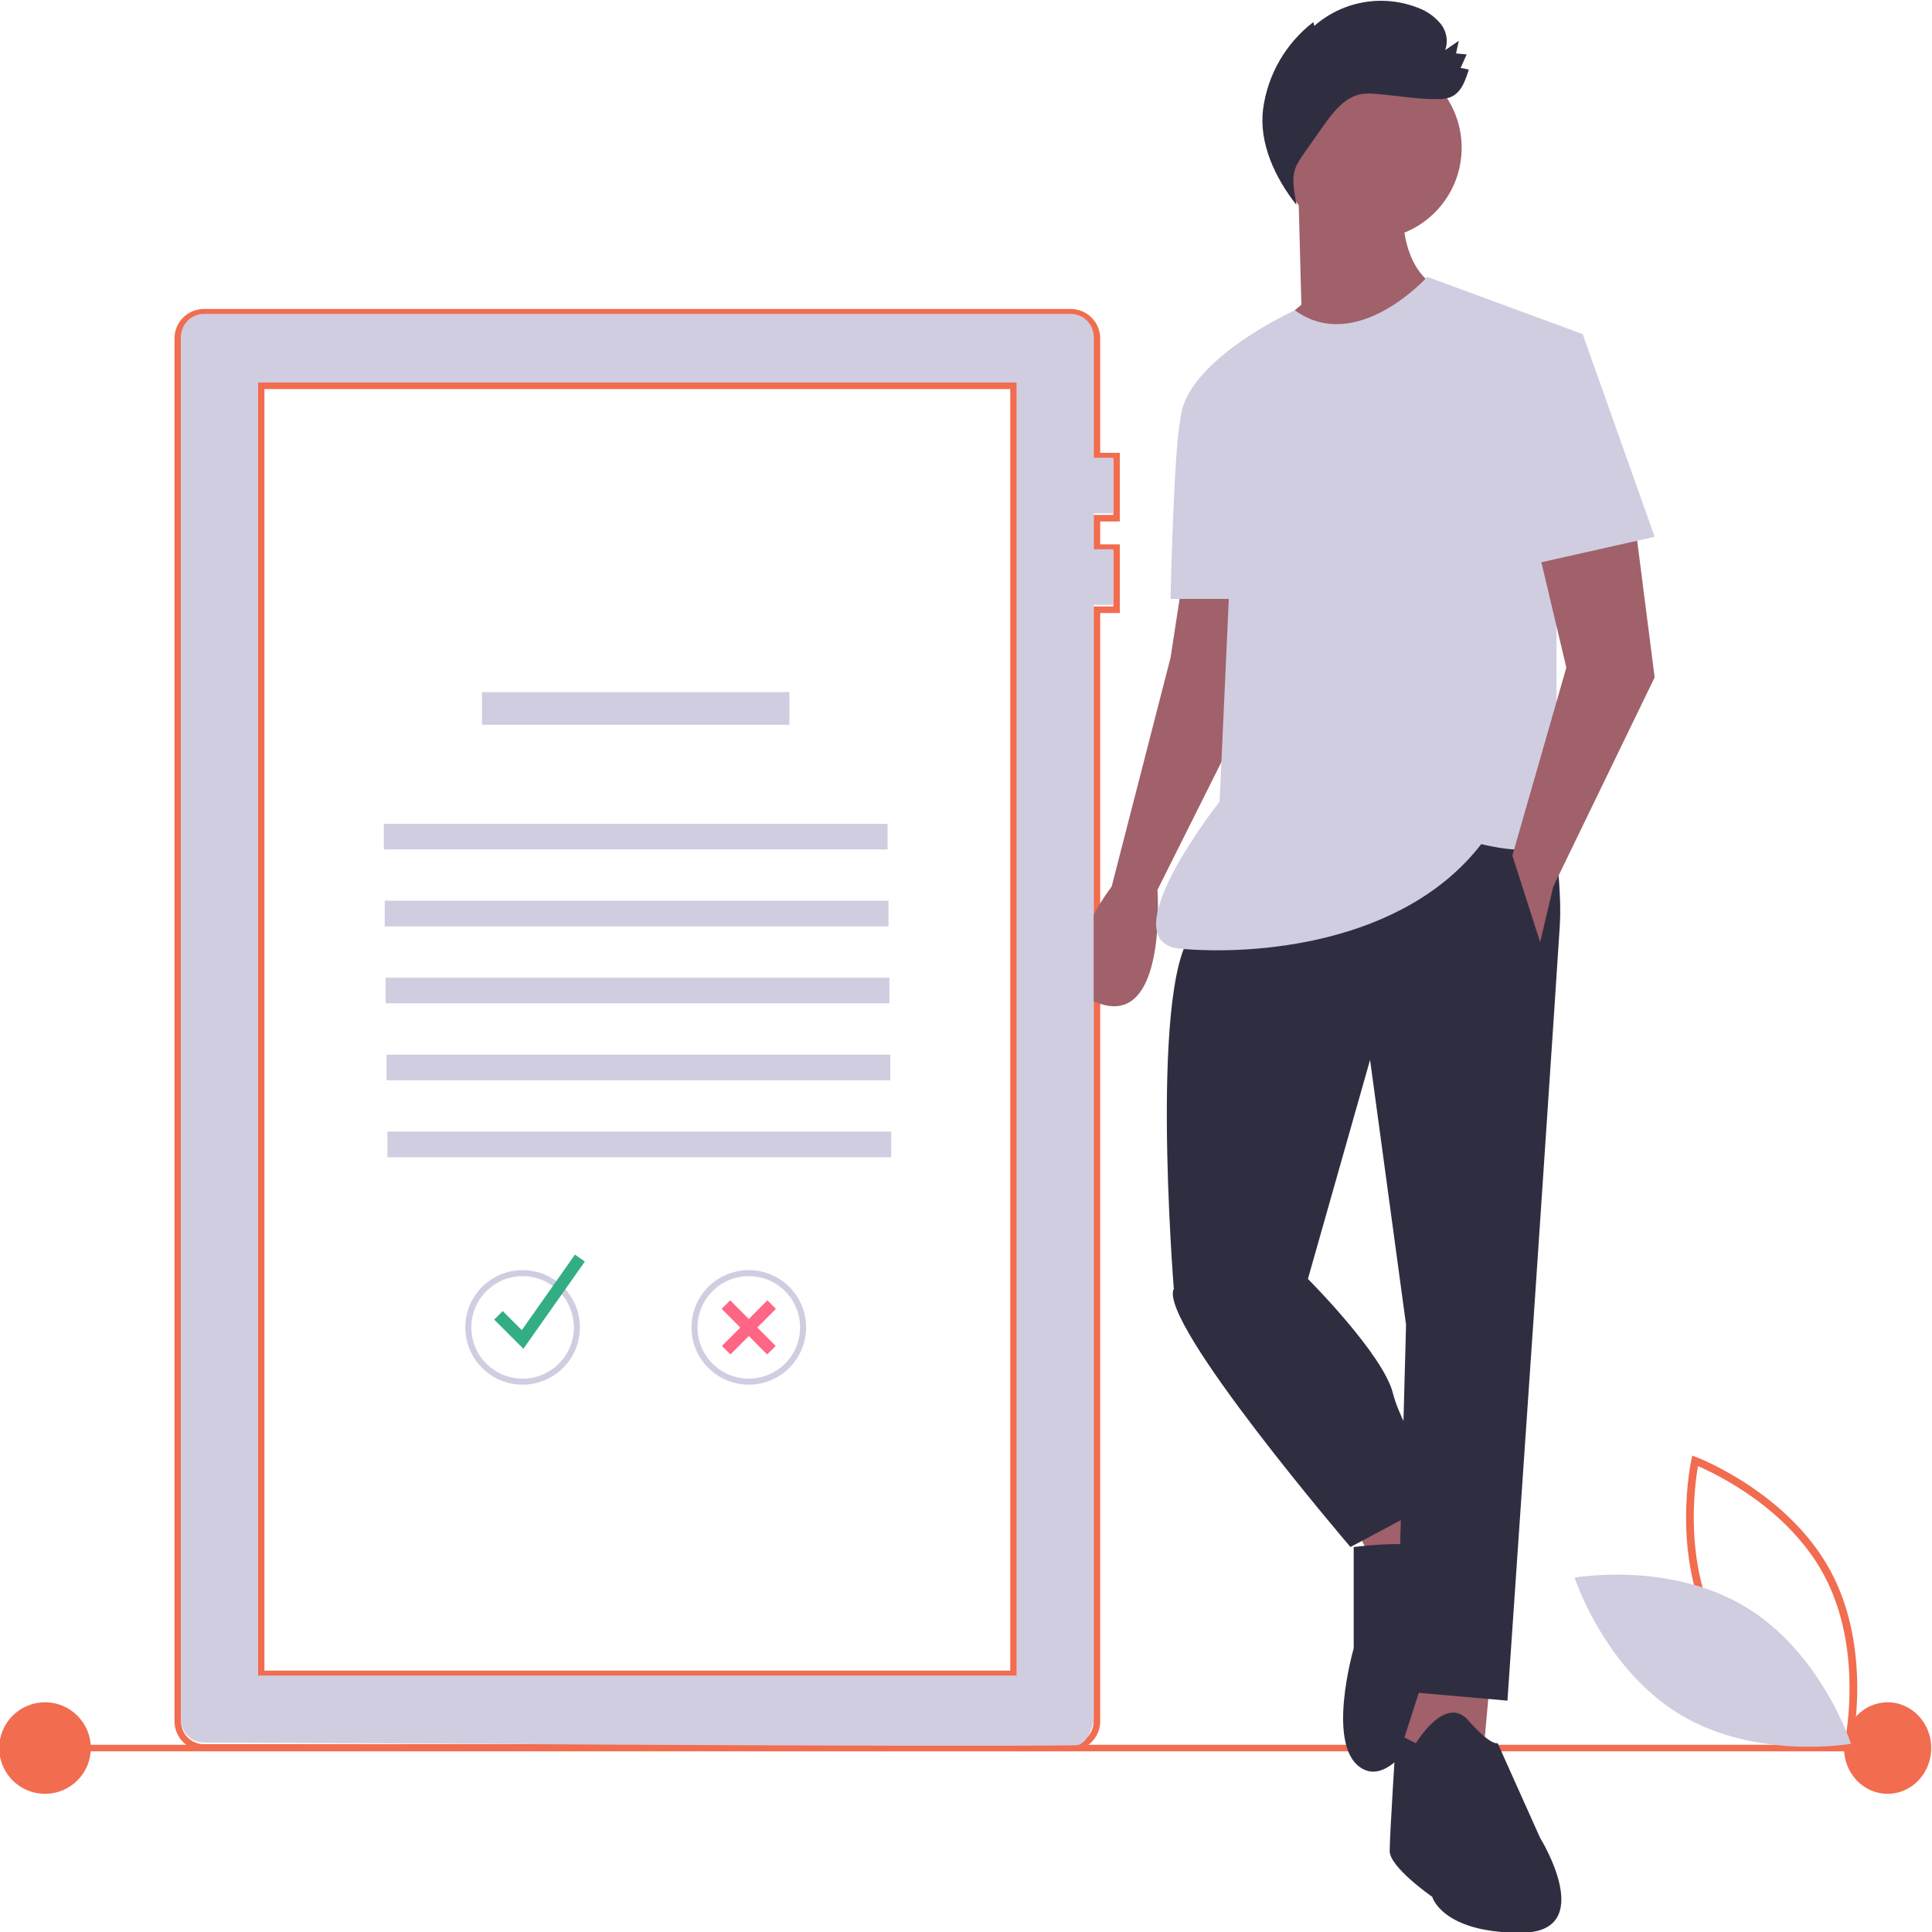 <?xml version="1.0" encoding="UTF-8"?>
<!DOCTYPE svg PUBLIC "-//W3C//DTD SVG 1.1//EN" "http://www.w3.org/Graphics/SVG/1.1/DTD/svg11.dtd">
<!-- Creator: CorelDRAW -->
<svg xmlns="http://www.w3.org/2000/svg" xml:space="preserve" width="1843px" height="1843px" version="1.1" style="shape-rendering:geometricPrecision; text-rendering:geometricPrecision; image-rendering:optimizeQuality; fill-rule:evenodd; clip-rule:evenodd"
viewBox="0 0 18430 18430"
 xmlns:xlink="http://www.w3.org/1999/xlink"
 xmlns:xodm="http://www.corel.com/coreldraw/odm/2003">
 <defs>
  <style type="text/css">
   <![CDATA[
    .fil6 {fill:#D0CDE1}
    .fil5 {fill:#2F2E41;fill-rule:nonzero}
    .fil2 {fill:#33AE84;fill-rule:nonzero}
    .fil4 {fill:#A0616A;fill-rule:nonzero}
    .fil1 {fill:#D0CDE1;fill-rule:nonzero}
    .fil0 {fill:#F26C4F;fill-rule:nonzero}
    .fil3 {fill:#FF6584;fill-rule:nonzero}
   ]]>
  </style>
 </defs>
 <g id="Слой_x0020_1">
  <g id="_2405595600240">
   <g>
    <path class="fil0" d="M10214.3 16700.6l-8269 0c-155,-0.1 -280.7,-125.7 -280.8,-280.7l0 -13192c0.1,-154.9 125.8,-280.4 280.8,-280.6l8269 0c155.1,0.2 280.7,125.8 280.9,280.7l0 1091.5 187.2 0 0 654.9 -187.2 0 0 218.3 187.2 0 0 655 -187.2 0 0 10572.3c-0.2,154.9 -125.8,280.5 -280.8,280.6l-0.1 0zm-8269 -13690.9c-120.6,0.1 -218.3,97.8 -218.4,218.3l0 13192c0.1,120.5 97.8,218.1 218.4,218.2l8269 0.1c120.6,-0.2 218.3,-97.8 218.5,-218.3l0 -10634.7 187.2 0 0 -530.2 -187.2 0 0 -343 187.2 0 0 -530.2 -187.2 0 0 -1153.9c-0.2,-120.5 -97.9,-218.2 -218.4,-218.3l-8269.1 0z"/>
    <path class="fil0" d="M9699.5 15998.9l-7239.4 0 0 -12349.9 7239.4 0 0 12349.9zm-7177 -62.3l7114.6 0 0 -12225.2 -7114.6 0 0 12225.2z"/>
   </g>
   <rect class="fil0" x="5346.5" y="3296.2" width="1497.8" height="62.4"/>
   <rect class="fil1" x="4597.6" y="6602" width="2933.2" height="311.9"/>
   <path class="fil1" d="M4985.3 13208.8c-301.8,0 -546.6,-244.6 -546.6,-546.3 0,-301.7 244.8,-546.4 546.6,-546.4 301.9,0 546.7,244.7 546.7,546.4 -0.3,301.5 -245,546 -546.7,546.3l0 0zm0 -1035.2c-270.1,0 -489.1,218.9 -489.1,488.9 0,269.9 219,488.8 489.1,488.8 270.1,0 489.1,-218.9 489.1,-488.8 -0.2,-269.8 -219.1,-488.6 -489.1,-488.9l0 0z"/>
   <polygon class="fil2" points="4993,12866.5 4714.4,12588.1 4795.8,12506.8 4977.6,12688.5 5484.9,11968 5579,12034.2 "/>
   <path class="fil1" d="M7143.1 13208.8c-301.8,0 -546.6,-244.6 -546.6,-546.3 0,-301.7 244.8,-546.4 546.6,-546.4 301.9,0 546.7,244.7 546.7,546.4 -0.3,301.5 -245,546 -546.7,546.3l0 0zm0 -1035.2c-270,0 -489.1,218.9 -489.1,488.9 0,269.9 219.1,488.8 489.1,488.8 270.1,0 489.1,-218.9 489.1,-488.8 -0.2,-269.8 -219.1,-488.6 -489.1,-488.9l0 0z"/>
   <polygon class="fil3" points="7402.1,12485.5 7320.6,12404.3 7143.1,12582.3 6965.7,12404.3 6884.2,12485.5 7061.9,12663.7 6886.6,12839.4 6968.1,12920.6 7143.1,12745.1 7318.2,12920.6 7399.6,12839.4 7224.4,12663.7 "/>
   <ellipse class="fil0" cx="429.4" cy="16675.3" rx="436.8" ry="436.6"/>
   <rect class="fil0" x="540.2" y="16644.2" width="17466.4" height="62.4"/>
   <ellipse class="fil0" cx="18006.5" cy="16675.3" rx="416.1" ry="436.6"/>
   <g>
    <path class="fil0" d="M17657.2 16690.8l-39.5 -14.9c-8.7,-3.2 -873.5,-334.4 -1278.6,-1085.2 -405.1,-750.9 -206.7,-1655 -204.7,-1664l9.3 -41.2 39.6 14.8c8.7,3.3 873.4,334.4 1278.6,1085.3 405.1,750.9 206.7,1655 204.6,1664l-9.3 41.2zm-1253.2 -1135.1c342.5,634.9 1025.9,960.3 1199,1034.6 32.9,-185.5 136.2,-935.5 -206,-1569.8 -342.2,-634.1 -1025.8,-960.1 -1199.1,-1034.6 -32.9,185.6 -136.1,935.6 206.1,1569.8z"/>
    <path class="fil1" d="M16648.7 15327.3c728,437.7 1008.4,1307.3 1008.4,1307.3 0,0 -900,159.7 -1628,-278 -728,-437.8 -1008.4,-1307.3 -1008.4,-1307.3 0,0 900,-159.8 1628,278z"/>
   </g>
   <path class="fil4" d="M11290.9 5463.7l-124.8 810.9 -561.7 2183c0,0 -717.7,935.7 -93.6,1122.8 624.1,187.1 530.5,-1091.6 530.5,-1091.6l780.1 -1559.3 0 -1403.4 -530.5 -62.4z"/>
   <polygon class="fil4" points="13537.6,14164.8 13818.4,14695 13163.1,15038.1 12913.5,14539.1 "/>
   <path class="fil5" d="M12913.5 14757.4c0,0 499.3,-62.4 592.9,0 93.6,62.3 156,-280.7 312,-218.4 156,62.4 592.9,592.6 499.3,655 -93.6,62.4 -499.3,810.8 -499.3,810.8 0,0 -436.8,1060.4 -811.3,873.3 -374.4,-187.2 -93.6,-1153.9 -93.6,-1153.9l0 -966.8z"/>
   <polygon class="fil4" points="14224.1,15911.3 14130.4,16940.4 13319.2,16815.7 13631.2,15848.9 "/>
   <path class="fil5" d="M13319.2 16535l187.2 93.6c0,0 280.8,-467.8 499.2,-218.3 218.5,249.5 280.9,218.3 280.9,218.3l405.6 904.4c0,0 561.7,904.4 -187.2,904.4 -748.9,0 -842.5,-343.1 -842.5,-343.1 0,0 -405.7,-280.6 -405.7,-436.6 0,-155.9 62.5,-1122.7 62.5,-1122.7z"/>
   <path class="fil5" d="M14754.5 7522.1c0,0 156.1,810.8 124.9,1309.8 -31.3,499 -249.7,3742.4 -249.7,3742.4l-249.6 3648.8 -1061 -93.5 93.7 -3492.9 -343.3 -2526.2 -592.9 2089.6 -1279.3 93.5c0,0 -249.7,-3087.5 218.4,-3430.5 468.1,-343.1 3338.8,-1341 3338.8,-1341z"/>
   <path class="fil5" d="M12289.4 11888.2l187.2 311.9c0,0 717.7,717.3 811.3,1091.5 93.7,374.2 530.5,966.8 530.5,966.8l-936.1 499c0,0 -1841,-2151.9 -1685,-2463.8l1092.1 -405.4z"/>
   <ellipse class="fil4" cx="13069.5" cy="1409.5" rx="873.7" ry="873.2"/>
   <path class="fil4" d="M13381.6 2002c0,0 -31.3,654.9 436.8,779.7 468.1,124.7 -748.9,748.5 -748.9,748.5 0,0 -936.1,31.1 -873.7,-436.7l218.4 -187.1 -31.2 -1185.1 998.6 280.7z"/>
   <path class="fil1" d="M13615.6 2641.3c0,0 -671.3,746.6 -1264,318.7 0,0 -1123.1,507.8 -1091.9,1100.3 31.2,592.6 468.1,1528.2 468.1,1528.2l-93.7 2058.3c0,0 -1060.9,1341 -374.4,1403.4 686.5,62.4 2121.9,-31.2 2870.8,-998 0,0 717.7,187.2 717.7,-124.7l0 -1996 249.6 -2744.4 -1482.2 -545.8z"/>
   <path class="fil1" d="M11602.9 3686.1c0,0 -279.6,40.3 -342.6,316.4 -63,276.1 -94.2,1710.7 -94.2,1710.7l748.9 0 -312.1 -2027.1z"/>
   <polygon class="fil4" points="15597,4995.9 15784.3,6461.7 14817,8457.6 14692.1,8987.8 14426.9,8161.4 14941.8,6368.1 14660.9,5183 "/>
   <path class="fil5" d="M13933.4 648.1l57.6 -129.2 -101.2 -9.1 25.9 -120.7 -129.2 89.1c9.6,-27.6 14.5,-56.9 14.5,-86.2 0,-60.2 -20.6,-118.6 -58.5,-165.5 -57.1,-69 -131.7,-121.6 -215.9,-152.2 -112.3,-44.1 -232.2,-66.9 -352.9,-66.9 -234,0 -460.2,85.4 -636,239.6l-9.3 -36.3c-263.3,202.3 -435.8,501 -479.4,830.1 -41.3,325.5 115.2,656.8 318.5,914.4 -20.8,-136.3 -57.7,-269.9 7.8,-391.2 24.8,-44 52.8,-86.8 82.7,-127.6l165.8 -235c95.3,-135 208.6,-281.6 372.1,-305.5 21.9,-2.4 44,-3.6 66,-3.6 23.6,0 47.3,1.4 70.7,4.1 201.1,15.8 416.5,56.7 617.9,48 164.1,-7.1 213.9,-129.6 260.4,-279.5 -25.3,-7.5 -51.3,-13.2 -77.5,-16.9l0 0.1z"/>
   <polygon class="fil1" points="14785.7,3249.5 15097.8,3187.1 15784.3,5120.7 14536.1,5401.3 "/>
   <rect class="fil1" x="3661.5" y="7858.4" width="4805.4" height="244.7"/>
   <rect class="fil1" x="3670.1" y="8592.4" width="4805.4" height="244.7"/>
   <rect class="fil1" x="3678.8" y="9326.5" width="4805.4" height="244.7"/>
   <rect class="fil1" x="3687.4" y="10060.6" width="4805.4" height="244.7"/>
   <rect class="fil1" x="3696" y="10794.7" width="4805.4" height="244.7"/>
   <path class="fil6" d="M1945.3 2994.3c-120.6,0.1 -218.3,97.9 -218.4,218.4l0 13191.9c0.1,120.5 97.8,218.3 218.4,218.3 776.3,0.1 7110.9,45.4 8318,25.7 112.7,-1.8 169.5,-203.2 169.5,-244l0 -10634.7 187.2 0 0 -530.1 -187.2 0 0 -343.1 187.2 0 0 -530.1 -187.2 0 0 -1154c-0.2,-120.5 -97.9,-218.1 -218.4,-218.3l-8269.1 0zm7754.2 12989.3l-7239.4 0 0 -12334.6 7239.4 0 0 12334.6z"/>
  </g>
 </g>
</svg>

